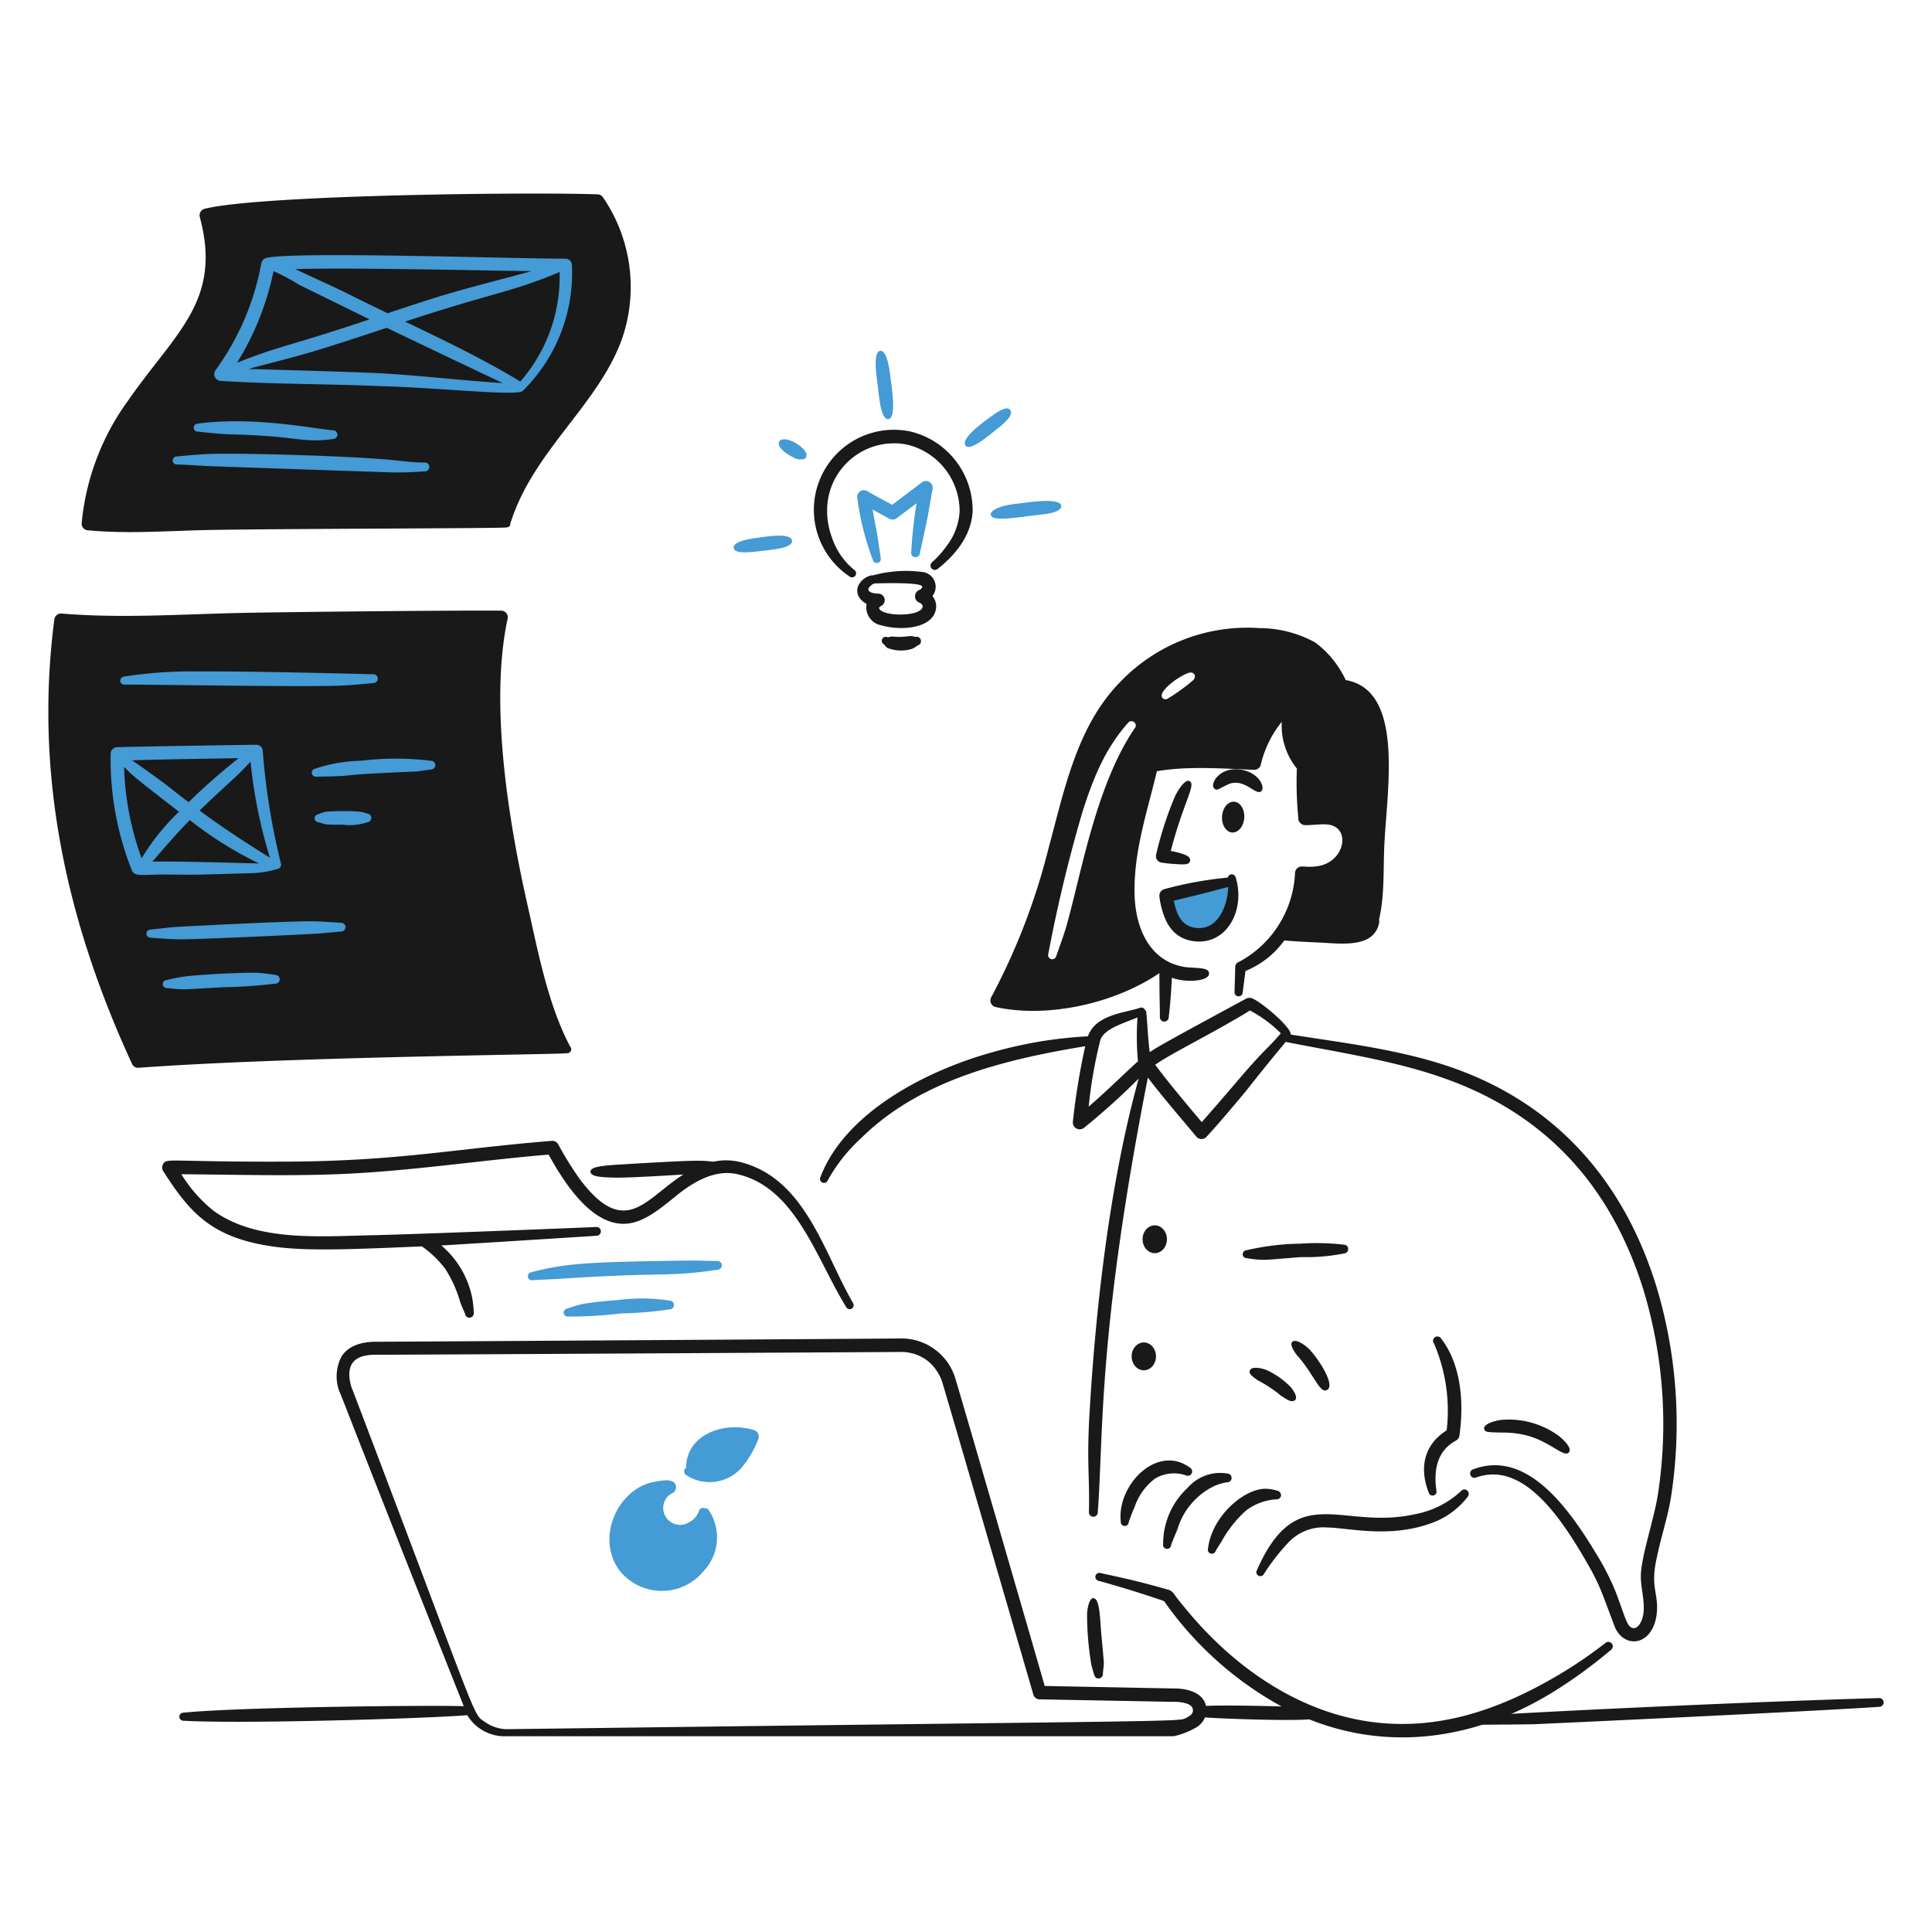 <svg viewBox="0 0 200 200" xmlns="http://www.w3.org/2000/svg"><path d="M121.2,88.086c.86.184,2.1.444,2,.985-.051.526-.763.418-1.758.36-.608-.038-.871-.092-1.18-.131a.68.68,0,0,1-.578-.851,36.76,36.76,0,0,1,1.975-6.074c.1-.188.932-1.8,1.493-1.513C123.833,81.249,122.521,82.992,121.2,88.086Z" fill="#191919"></path><path d="M127.221,81.155c1.638-.616,2.748,1.215,3.322.769.49-.336-.167-2.064-2.311-2.281-2.081-.21-3.066,1.618-2.5,2.015C126.032,81.873,126.037,81.705,127.221,81.155Z" fill="#191919"></path><path d="M120.72,92.714a7.665,7.665,0,0,0,.674,2.412,3.077,3.077,0,0,0,4.912.735,5.539,5.539,0,0,0,1.267-4.6C125.248,91.6,123,92.186,120.72,92.714Z" fill="#449bd5"></path><path d="M127.1,90.848a.418.418,0,0,1,.818-.008c1.034,3.34-.918,7.052-4.358,6.59-1.848-.247-2.806-1.532-3.275-3.3a7.825,7.825,0,0,1-.264-1.332.707.707,0,0,1,.529-.76A38.4,38.4,0,0,1,127.1,90.848Zm.048.972c-1.58.381-1.36.4-5.635,1.418a4.078,4.078,0,0,0,.121.526c.308,1.181.825,2.107,2.119,2.284C125.952,96.353,127.048,94.01,127.149,91.82Z" fill="#191919"></path><path d="M78.057,148.043c-3.231-.981-7.031.545-7.031,3.9a.446.446,0,0,0,.048.783,4.407,4.407,0,0,0,5.731-.835A10.445,10.445,0,0,0,78.49,149,.707.707,0,0,0,78.057,148.043Z" fill="#449bd5"></path><path d="M73.368,156.326a.474.474,0,0,0-.433-.192.424.424,0,0,0-.578.282,2.1,2.1,0,0,1-1.059,1.191,1.749,1.749,0,0,1-2.095-2.774,2.292,2.292,0,0,1,.409-.264.687.687,0,0,0,.361-.72c-.148-.893-1.535-.582-2.359-.423-3.741.776-5.981,5.884-3.444,9.2a5.6,5.6,0,0,0,8.717-.042A5.074,5.074,0,0,0,73.368,156.326Z" fill="#449bd5"></path><path d="M89.714,62.512a1.936,1.936,0,0,1-.746-.637,1.284,1.284,0,0,1-.049-1.377,2,2,0,0,1,1.348-.95c.025,0,.025-.006.025-.006v.038a13,13,0,0,1,5.321-.35,1.541,1.541,0,0,1,.915,2.468,1.741,1.741,0,0,1,.385,1.155c-.166,2.23-3.608,2.487-5.706,1.874A1.886,1.886,0,0,1,89.714,62.512Zm.746-2.11c0,.132.009-.111-.457.359-.386.483.32.687.939.692a.677.677,0,0,1,.313,1.258c-.169.094-.289.166-.241.275.314.856,4.374.892,4.5-.2,0-.175-.145-.32-.362-.412a.7.7,0,0,1,0-1.291c.169-.071.314-.2.314-.344C95.469,60.239,91.086,60.385,90.46,60.4Z" fill="#191919"></path><path d="M91.513,66.705a1.952,1.952,0,0,0,.314.35,3.788,3.788,0,0,0,2.6.107,2.272,2.272,0,0,0,.554-.346.454.454,0,1,0-.217-.881,1.888,1.888,0,0,0-.65-.085,6.571,6.571,0,0,1-1.565.058c-.381-.06-.47.061-.65.061a.435.435,0,0,0-.578.175A.42.42,0,0,0,91.513,66.705Z" fill="#191919"></path><path d="M88.456,59.019a7.342,7.342,0,0,1-2.36-3.447,7.882,7.882,0,0,1-.434-3.473A6.929,6.929,0,0,1,93.9,46.024,7.094,7.094,0,0,1,99.339,52.9a6.4,6.4,0,0,1-1.325,3.591,9.66,9.66,0,0,1-1.541,1.723.452.452,0,0,0,.578.694c1.945-1.539,3.472-3.483,3.636-5.939a8.4,8.4,0,0,0-6.5-8.313A8.288,8.288,0,0,0,88,59.713.416.416,0,0,0,88.456,59.019Z" fill="#191919"></path><path d="M92.356,52.255l3.082-2.321a.7.7,0,0,1,1.108.678c-.771,4.215-.081.929-1.324,6.679a.443.443,0,0,1-.506.383.435.435,0,0,1-.386-.514,47.032,47.032,0,0,1,.554-5.062l-2.046,1.539a.692.692,0,0,1-.771.061c-.583-.313-1.156-.633-1.733-.953.547,3.182.235.884.842,5.029a.421.421,0,0,1-.312.5.428.428,0,0,1-.506-.315,28.455,28.455,0,0,1-1.614-6.443.688.688,0,0,1,1.036-.676C90.517,51.275,91.189,51.635,92.356,52.255Z" fill="#449bd5"></path><path d="M78.006,57.129c.843-.095,1.685-.18,2.528-.318.507-.086,1.518-.328,1.469-.843-.168-.87-2.779-.407-3.66-.285-.595.079-2.539.337-2.384,1.063C76.018,57.3,77.455,57.19,78.006,57.129Z" fill="#449bd5"></path><path d="M82.267,47.424c.154.092.92.29,1.156-.051.311-.536-.481-1.154-1.011-1.48C80.558,44.758,79.581,46.143,82.267,47.424Z" fill="#449bd5"></path><path d="M90.864,39.914c.1.7.25,3.58,1.107,3.474s.348-3.231.217-4.259c-.073-.572-.31-2.925-1.084-2.808S90.753,39.112,90.864,39.914Z" fill="#449bd5"></path><path d="M103.071,44.522c.5-.4,2-1.518,1.492-2.095-.305-.408-1.144.123-1.589.421-.826.58-3.654,2.532-3.009,3.3C100.455,46.728,102.39,45.06,103.071,44.522Z" fill="#449bd5"></path><path d="M107.525,53.3c.675-.074,2.4-.249,2.336-.931-.086-.883-3.344-.381-4.406-.243a11.474,11.474,0,0,0-1.565.252c-.287.081-1.425.446-1.325.911C102.72,54.016,104.86,53.61,107.525,53.3Z" fill="#449bd5"></path><path d="M116.843,157.593a14.907,14.907,0,0,1,.6-1.561,6.2,6.2,0,0,1,2.119-2.965,3.835,3.835,0,0,1,3.178-.347.471.471,0,0,0,.627-.2.461.461,0,0,0-.217-.61c-3.35-2.445-7.544,1.792-7.127,5.614A.41.41,0,1,0,116.843,157.593Z" fill="#191919"></path><path d="M121.226,159.966c.139-.426.605-1.511.649-1.611a7.284,7.284,0,0,1,3.781-4.5,5.269,5.269,0,0,1,1.372-.411.453.453,0,0,0,.024-.906,4.47,4.47,0,0,0-4.117,1.493,7.87,7.87,0,0,0-2.528,5.819A.414.414,0,1,0,121.226,159.966Z" fill="#191919"></path><path d="M125.848,160.558c.095-.186.521-.853.6-.973a11.97,11.97,0,0,1,2.577-3.242,5.774,5.774,0,0,1,3.058-1.129.469.469,0,0,0,.529-.374.479.479,0,0,0-.385-.521,4.173,4.173,0,0,0-1.2-.2c-2.135-.055-5.565,2.752-5.971,6.182a.414.414,0,0,0,.265.523A.424.424,0,0,0,125.848,160.558Z" fill="#191919"></path><path d="M130.833,162.949a21.622,21.622,0,0,1,2.455-3.178,4.99,4.99,0,0,1,4.166-1.642c2.088.026,6.274,1.114,10.57-.4a8.255,8.255,0,0,0,3.925-2.8.471.471,0,0,0-.073-.639.437.437,0,0,0-.626.063,9.53,9.53,0,0,1-4.695,2.381c-7.68,1.754-12.276-3.64-16.445,5.821A.411.411,0,1,0,130.833,162.949Z" fill="#191919"></path><path d="M130.206,142.891a13.131,13.131,0,0,1,2.384,1.579c.485.3,1.1.819,1.493.451.322-.344-.35-1.189-.433-1.292a8.362,8.362,0,0,0-2.432-1.757c-.585-.259-1.673-.473-1.83,0C129.3,142.147,129.387,142.321,130.206,142.891Z" fill="#191919"></path><path d="M134.444,140.5c1.585,1.834,2.178,3.741,2.89,3.409,1.022-.429-.9-3.313-1.782-4.222-.487-.5-1.476-1.152-1.806-.753C133.475,139.265,134.142,140.2,134.444,140.5Z" fill="#191919"></path><path d="M129.075,130.246c1.9.3,1.853.163,5.634-.111a20.4,20.4,0,0,0,4.478-.386.453.453,0,0,0-.072-.9,24.253,24.253,0,0,0-4.5-.106,26.123,26.123,0,0,0-5.562.676.429.429,0,0,0-.41.423A.414.414,0,0,0,129.075,130.246Z" fill="#191919"></path><path d="M112.534,167.069a31.251,31.251,0,0,0,.457,5.353c.292.951.283,1.364.77,1.326a.454.454,0,0,0,.41-.49c.108-1.406.2-.159-.145-3.887-.16-1.725-.15-3.908-.843-3.928C112.7,165.429,112.534,166.793,112.534,167.069Z" fill="#191919"></path><path d="M126.059 84.586 A1.596 1.152 0 1 0 129.251 84.586 A1.596 1.152 0 1 0 126.059 84.586 Z" fill="#191919" transform="translate(35.167 206.638) rotate(-86.375)"></path><path d="M118.280 128.288 A1.26 1.442 0 1 0 120.800 128.288 A1.26 1.442 0 1 0 118.280 128.288 Z" fill="#191919"></path><path d="M117.148 140.412 A1.26 1.442 0 1 0 119.668 140.412 A1.26 1.442 0 1 0 117.148 140.412 Z" fill="#191919"></path><path d="M52.411,54.6a.446.446,0,0,0,.434-.3H52.8c2.266-7.47,8.963-12.214,11.51-19a16.422,16.422,0,0,0-1.879-14.856.666.666,0,0,0-.553-.324c-6.376-.252-34.8.026-40.692,1.494a.7.7,0,0,0-.5.868c2.327,8.644-2.493,11.9-7.392,18.936a25.652,25.652,0,0,0-4.84,12.739.684.684,0,0,0,.6.735c4.34.414,8.69.031,13.074-.036C30.2,54.727,52.411,54.7,52.411,54.6Zm9.053-33.128c-7.259-.247-32.386.13-39.247,1.36,2.1,8.8-3.18,12.738-7.8,19.374A25.419,25.419,0,0,0,9.866,53.576c4.043.316,8.245-.039,12.231-.076,3.371-.031,28.364.194,30,.223C55.28,43.043,66.569,37.914,63.39,25.845A15.823,15.823,0,0,0,61.464,21.469Z" fill="#191919"></path><path d="M58.7,109.023a.415.415,0,0,0,.386-.613h-.025C56.74,104.076,55.7,98.522,54.6,93.652c-1.968-8.71-3.941-20.862-2.047-29.622a.679.679,0,0,0-.65-.814c-4.55-.045-22.7.138-27.231.241-6.037.138-12.278.563-18.3.057a.7.7,0,0,0-.746.606C3.546,80.071,6.8,95.239,13.67,110.137a.684.684,0,0,0,.674.4C29.805,109.392,58.7,109.158,58.7,109.023ZM51.063,64.582c-4.238-.031-33.709.542-37.393.57-2.263.017-4.5-.026-6.742-.188-1.869,15.28,1.335,29.991,7.777,44.172,12.335-.848,30.976-1.02,43.268-.984-2.321-4.522-3.224-9.041-4.478-14.242C51.249,84.6,49.515,73.992,51.063,64.582Z" fill="#191919"></path><path d="M88.311,134.9c-3.016-5.18-4.967-13.012-11.774-14.626a6.146,6.146,0,0,0-2.675-.017c-1.371-.134-1.474-.2-9.653.292-1.658.108-3.082.2-3.082.73,0,.551,1.166.583,2.36.626,1.426.047,5.856-.232,7.262-.323-3.872,2.434-6,6.721-10.681.547a34.461,34.461,0,0,1-2.287-3.675.685.685,0,0,0-.651-.352c-9.926.793-15.874,2.1-27.449,2.149-12.344.049-12.433-.423-12.809.276a.686.686,0,0,0,.024.71c2.756,4.312,5.007,6.833,11.125,7.767,3.284.5,7.206.39,15.652.02a10.881,10.881,0,0,1,2.406,2.307,12.66,12.66,0,0,1,1.493,3.229c.292.921.367.873.577,1.487a.452.452,0,0,0,.53.355.462.462,0,0,0,.361-.534,9.173,9.173,0,0,0-.192-1.68,9.544,9.544,0,0,0-3.163-5.258c.71-.035,11.421-.7,16.068-1.005a.454.454,0,1,0-.048-.906c-4.647.2-20.129.8-23.235.852-5.424.12-11.964.669-16.373-2.539a14.853,14.853,0,0,1-3.322-3.774c5.383.032,10.778.2,16.156-.007,7.362-.285,14.53-1.413,21.862-2.026,1.736,3.15,4.623,7.522,8.187,7.138,1.685-.183,3.226-1.421,4.864-2.745,1.823-1.518,4.113-2.887,6.428-2.379,6.115,1.333,8.252,8.834,11.341,13.788a.393.393,0,0,0,.554.143A.418.418,0,0,0,88.311,134.9Z" fill="#191919"></path><path d="M171.524,161.186c.433-2.139,1.18-4.284,1.493-6.442a49.308,49.308,0,0,0-1.517-21.469c-3.364-11-10.529-19.3-21.911-23.008-5.176-1.692-10.761-2.342-15.972-3.172.072-.73-2.955-3.312-3.964-3.73a.752.752,0,0,0-.675.026c-7.2,3.9-8.975,4.869-9.959,5.524-.194-1.491-.208-2.554-.346-4.05a.4.4,0,0,0-.144-.316.413.413,0,0,0-.53-.219c-1.616.543-4.582.7-5.38,2.949a44.451,44.451,0,0,0-9.885,1.648c-6.908,1.911-15.321,6.289-17.818,12.969a.41.41,0,0,0,.746.338,17.2,17.2,0,0,1,3.468-4.4c6.073-6.015,14.812-8.14,23.212-9.531a70.683,70.683,0,0,0-1.278,7.814.714.714,0,0,0,1.132.652,72.21,72.21,0,0,0,5.679-5.114c-3.015,10.853-4.507,24.128-5.125,35.286-.236,4.762.057,5.863-.024,9.6a.458.458,0,0,0,.915.041c.609-8.125-.037-18.377,5.185-45.033,1.475,1.954,3.52,4.317,5.024,6.116a.689.689,0,0,0,1.035.027c1.025-1.078,3.488-4.006,4.166-4.833,2.863-3.633,3.646-4.488,4.04-5,5.724,1.123,11.049,1.914,16.089,3.65,11.065,3.806,17.73,11.568,21,22.183a47.973,47.973,0,0,1,1.469,20.855c-.418,2.843-1.935,7.012-1.782,8.972.062,1.37.678,3.23-.073,4.523-.348.583-.748.6-1.059.343-.391-.369-.594-1.241-1.445-3.506a26.5,26.5,0,0,0-2.094-4.106c-2.986-4.948-7.26-10.711-12.689-8.67a.451.451,0,1,0,.289.854c4.821-1.759,8.739,4.1,11.292,8.478,1.571,2.705,1.6,3.092,3.106,7.061,1.108,2.348,4.1,1.778,4.334-1.718C171.649,164.841,170.822,164.222,171.524,161.186ZM113.4,113.944c-.241.21-.481.417-.7.621a47.681,47.681,0,0,1,1.2-6.873c.35-1.177,2.349-1.745,3.852-2.361a28.723,28.723,0,0,0,.048,4.533C116.338,111.191,114.893,112.616,113.4,113.944Zm14.736-2.089c-.828.973-3.3,3.838-3.732,4.307-1.446-1.72-3.486-4.13-4.816-5.938,1.574-1.108,4.721-2.636,8.307-4.723,1.7-.957,1.407-.928,1.565-.861a13.451,13.451,0,0,1,3.13,2.323C131.15,108.669,131.084,108.39,128.136,111.855Z" fill="#191919"></path><path d="M149.758,148.069a17.528,17.528,0,0,0-1.325-9.017.438.438,0,0,1,.121-.627.449.449,0,0,1,.626.136c2.094,2.7,2.38,6.656,1.9,10.056a.717.717,0,0,1-.337.5c-1.932,1.025-2.362,2.993-2.047,5.178a.405.405,0,0,1-.289.508.41.41,0,0,1-.506-.294C146.926,152.029,147.354,149.587,149.758,148.069Z" fill="#191919"></path><path d="M155.368,148.3a10.1,10.1,0,0,1,2.769.321c2.367.652,3.761,2.284,4.262,1.742.4-.431-.519-1.293-.964-1.665A8.753,8.753,0,0,0,155.3,147c-.374.057-1.72.351-1.662.9C153.714,148.273,153.976,148.26,155.368,148.3Z" fill="#191919"></path><path d="M20.484,44.681c4.031.449,3.07.159,7.681.5,2.527.185,3.821.621,6.308.266a.467.467,0,0,0,.458-.469.481.481,0,0,0-.482-.437c-1.594-.093-8.1-1.485-13.989-.685a.429.429,0,0,0-.41.423A.414.414,0,0,0,20.484,44.681Z" fill="#449bd5"></path><path d="M18.341,48.081c1.132.04,2.263.121,3.395.176.409.019,18.419.638,18.78.644,1.156.018,2.312-.016,3.468-.11a.454.454,0,1,0-.024-.907c-1.181,0-2.36-.167-3.539-.279-4.82-.439-16.136-.744-19.022-.6-1.035.05-2.071.15-3.082.248A.416.416,0,1,0,18.341,48.081Z" fill="#449bd5"></path><path d="M12.9,70.869c3.416-.008,19.239.278,22.658.091,1.059-.055,2.07-.154,3.106-.254a.453.453,0,0,0-.024-.906c-.1,0-12.1-.328-18.035-.292a45.557,45.557,0,0,0-7.777.532.439.439,0,0,0-.385.445A.424.424,0,0,0,12.9,70.869Z" fill="#449bd5"></path><path d="M32.74,80.4c3.825-.047,2.555-.142,5.682-.314,6.328-.35,3.545-.079,6.188-.425a.471.471,0,0,0,.457-.459.457.457,0,0,0-.457-.448,29.972,29.972,0,0,0-7.248,0,15.988,15.988,0,0,0-4.767.828A.416.416,0,0,0,32.74,80.4Z" fill="#449bd5"></path><path d="M33,85.123c.728.214.4.253,2.505.249a5.577,5.577,0,0,0,2.5-.247.454.454,0,0,0,0-.907A3.569,3.569,0,0,0,36.953,84a25.379,25.379,0,0,0-3.226.028,3.955,3.955,0,0,0-.771.264.425.425,0,0,0-.385.435A.415.415,0,0,0,33,85.123Z" fill="#449bd5"></path><path d="M15.548,97.064c.754.061,1.878.162,2.986.173,2.244.022,13.749-.548,14.3-.588.818-.061,1.637-.152,2.48-.216a.467.467,0,0,0,.457-.456.475.475,0,0,0-.457-.451c-1.011-.062-2-.14-2.986-.154-2.42-.034-13.735.551-14.3.6-.843.071-1.661.182-2.48.262A.416.416,0,0,0,15.548,97.064Z" fill="#449bd5"></path><path d="M17.281,102.287c2.047.184,1.083.178,5.851-.09a50.9,50.9,0,0,0,5.346-.366.454.454,0,1,0,0-.907,16.065,16.065,0,0,0-1.806-.217c-1.168-.049-5.315.124-7.44.364a18.883,18.883,0,0,0-2,.387.414.414,0,0,0-.385.44A.424.424,0,0,0,17.281,102.287Z" fill="#449bd5"></path><path d="M55.132,132.528c.667-.048,2.334-.113,3.058-.161,10.815-.715,10.611-.125,16.108-.925a.484.484,0,0,0,.433-.485.468.468,0,0,0-.506-.42c-1.543,0-1.492-.073-4.02-.031-8.858.148-11.467.212-15.217,1.2A.416.416,0,0,0,55.132,132.528Z" fill="#449bd5"></path><path d="M58.84,136.287a43.717,43.717,0,0,0,5.442-.32,38.274,38.274,0,0,0,5.007-.421.454.454,0,1,0,0-.907,18.478,18.478,0,0,0-5.321-.055c-.979.066-2.907.248-3.708.418a12.5,12.5,0,0,0-1.54.464.427.427,0,0,0-.362.476A.434.434,0,0,0,58.84,136.287Z" fill="#449bd5"></path><path d="M29.08,89.392A70.74,70.74,0,0,1,27.2,77.731a.669.669,0,0,0-.675-.635c-2.889.036-12.472.192-14.4.251a.7.7,0,0,0-.674.666A31.242,31.242,0,0,0,13.646,90.09c.278.719,1.159.427,3.54.444,1.058,0,2.142.023,3.2.014.237,0,5.607-.154,5.707-.16a10.418,10.418,0,0,0,2.6-.424A.452.452,0,0,0,29.08,89.392Zm-1.133-.6c-2.437-1.51-4.971-3.162-7.287-4.888,3.9-3.731,3.4-3.05,5.276-5.06A50.26,50.26,0,0,0,27.947,88.8ZM24.7,78.488a64.724,64.724,0,0,0-5.177,4.558c-2.7-2.065-1.834-1.518-5.845-4.342C17.33,78.6,21.283,78.541,24.7,78.488Zm-11.853.9c.912.938.963.991,5.683,4.643a23.388,23.388,0,0,0-3.87,4.817A30.046,30.046,0,0,1,12.844,79.387Zm2.923,9.807c1.5-1.723,2.683-3.108,3.885-4.3a38.47,38.47,0,0,0,7.166,4.492C26.474,89.391,18.812,89.137,15.767,89.194Z" fill="#449bd5"></path><path d="M59.2,27.392a.663.663,0,0,0-.674-.611c-6.546-.024-27.459-.75-30.892-.1a.734.734,0,0,0-.578.552,27.023,27.023,0,0,1-4.743,11.086.7.7,0,0,0,.53,1.111c5.552.351,10.985.308,16.493.538,6.636.2,14.232,1.066,14.783.493A17.109,17.109,0,0,0,59.2,27.392Zm-4.169.676c-7.286,1.979-7.656,1.924-14.9,4.359C33.4,29.18,38.227,31.4,30.559,27.86,36.085,27.688,48.731,27.982,55.032,28.068Zm-26.716,0a22.51,22.51,0,0,1,2.666,1.42l7.27,3.572c-8.18,2.751-9.278,2.714-13.716,4.493A29.038,29.038,0,0,0,28.316,28.067ZM39.385,38.638c-3.853-.179-12.947-.417-13.654-.448,5.035-1.362,5.165-1.2,14.3-4.26,2.566,1.247,11.281,5.385,12.022,5.728C47.79,39.385,43.6,38.882,39.385,38.638Zm14.48.855c-3.93-2.38-8.142-4.384-11.925-6.2,9.112-3.019,10.867-2.973,15.987-5.134A16.466,16.466,0,0,1,53.865,39.493Z" fill="#449bd5"></path><path d="M151.973,178.549s5.538-.022,6.838-.059c.519-.014,28.643-1.315,35.755-1.8a.472.472,0,0,0,.434-.473.463.463,0,0,0-.482-.433c-14.038.39-39.3,1.606-42.569,1.931a.425.425,0,0,0-.409.434A.432.432,0,0,0,151.973,178.549Z" fill="#191919"></path><path d="M166.227,170.055a46.287,46.287,0,0,1-6.068,4.011c-5.513,3.078-11.368,4.963-17.7,4.247-7.732-.878-14.491-5.53-19.455-11.456-.722-.857-1.228-1.5-1.444-1.818a1.331,1.331,0,0,0-.506-.442c-3.82-1.082-5.189-1.317-7.151-1.763a.424.424,0,0,0-.506.307.429.429,0,0,0,.313.5c1.824.5,4.14,1.192,6.79,2.1a35.912,35.912,0,0,0,12.17,10.911c-.682-.021-5.73-.159-7.829-.058-.285-1.4-2-1.837-3.426-1.805l-13.267-.257c-.7-2.452-8.788-30.349-9.2-31.661a5.826,5.826,0,0,0-5.731-4.314c-.7.018-52.947.347-54.223.339-2.023-.011-3.069.677-3.612,1.481a4.413,4.413,0,0,0-.144,3.918c0-.1,1.29,3.433,12.771,32.329-3.145-.118-23.237.081-29.048.674a.416.416,0,0,0,0,.831c6.255.356,25.5-.241,29.411-.574a4.5,4.5,0,0,0,3.985,2.181H121.49a8.047,8.047,0,0,0,2.408-.95,2.206,2.206,0,0,0,.844-1c2.087.153,8.715.373,10.79.2,8.471,3.384,17.388,2.01,25.253-2.834a50.394,50.394,0,0,0,6.019-4.39A.457.457,0,0,0,166.227,170.055Zm-43.316,7.712c-1.07.513,3.2.281-70.548,1.239a4.17,4.17,0,0,1-2.119-.719c-1.409-.991-.268,1-13.772-34.474-.024,0-.024-.013-.024-.013a5.188,5.188,0,0,1-.266-1.145c-.145-1.481.523-2.436,2.794-2.413,1.685.015,54.271-.286,54.271-.286a4.469,4.469,0,0,1,2.745.891,4.7,4.7,0,0,1,1.613,2.446c.409,1.308,9.366,32.122,9.366,32.122a.673.673,0,0,0,.651.5s13.8.261,13.82.26c.477-.023,2.047.06,2.047.846C123.513,177.413,123.2,177.621,122.911,177.767Z" fill="#191919"></path><path d="M139.308,70.4a10.246,10.246,0,0,0-3.154-3.889,12.058,12.058,0,0,0-5.779-1.489,18.21,18.21,0,0,0-14.326,5.487c-4.588,4.612-5.863,11.272-7.561,17.523a67.146,67.146,0,0,1-5.875,15.2.7.7,0,0,0,.482,1.023c5.353,1.16,12.267-.349,16.927-3.519,0,2.614.048,3.215.048,4.533a.458.458,0,0,0,.915.054c.224-1.972.276-3.162.329-4.105a5.324,5.324,0,0,0,.73.2c1.217.256,3.268.1,3.106-.726-.063-.643-1.765-.408-2.817-.646-3.223-.693-4.662-3.706-4.864-7.007-.231-4.673,1.321-9.054,2.288-13.2,3.233-.561,6.781-.27,10.064-.15a.693.693,0,0,0,.7-.555,11.091,11.091,0,0,1,2.167-4.414,7.052,7.052,0,0,0,1.564,4.84,36.725,36.725,0,0,0,.145,5.038.744.744,0,0,0,.674.821c.7.018,1.493-.118,2.239-.077,2.63.155,1.964,3.905-.914,4.322-1.34.2-1.673-.156-2.095.207a.675.675,0,0,0-.241.49,10.989,10.989,0,0,1-5.827,9.228.529.529,0,0,0-.361.49l-.072,2.607a.422.422,0,0,0,.842.066l.289-2.236a9.262,9.262,0,0,0,4.027-3.168c.576.058.907.1,3.8.233,1.251.058,3.322.311,4.647-.309a2.315,2.315,0,0,0,1.372-1.815.723.723,0,0,0-.024-.23c.592-2.556.428-5.08.554-7.748C143.565,81.753,145.413,71.458,139.308,70.4ZM117.469,75.38c-4.046,5.953-5.531,15.092-7.1,20.573-.313,1.063-.7,2.072-1.035,3.045a.426.426,0,0,1-.819-.234,152.141,152.141,0,0,1,3.564-14.793c1.119-3.477,2.317-6.459,4.7-9.146a.446.446,0,1,1,.7.555Zm6.02-4.942a19.45,19.45,0,0,1-2.528,1.833.471.471,0,0,1-.6.009c-.6-.61,1.521-2.2,2.648-2.614C123.594,69.452,123.942,70.026,123.489,70.438Z" fill="#191919"></path></svg>